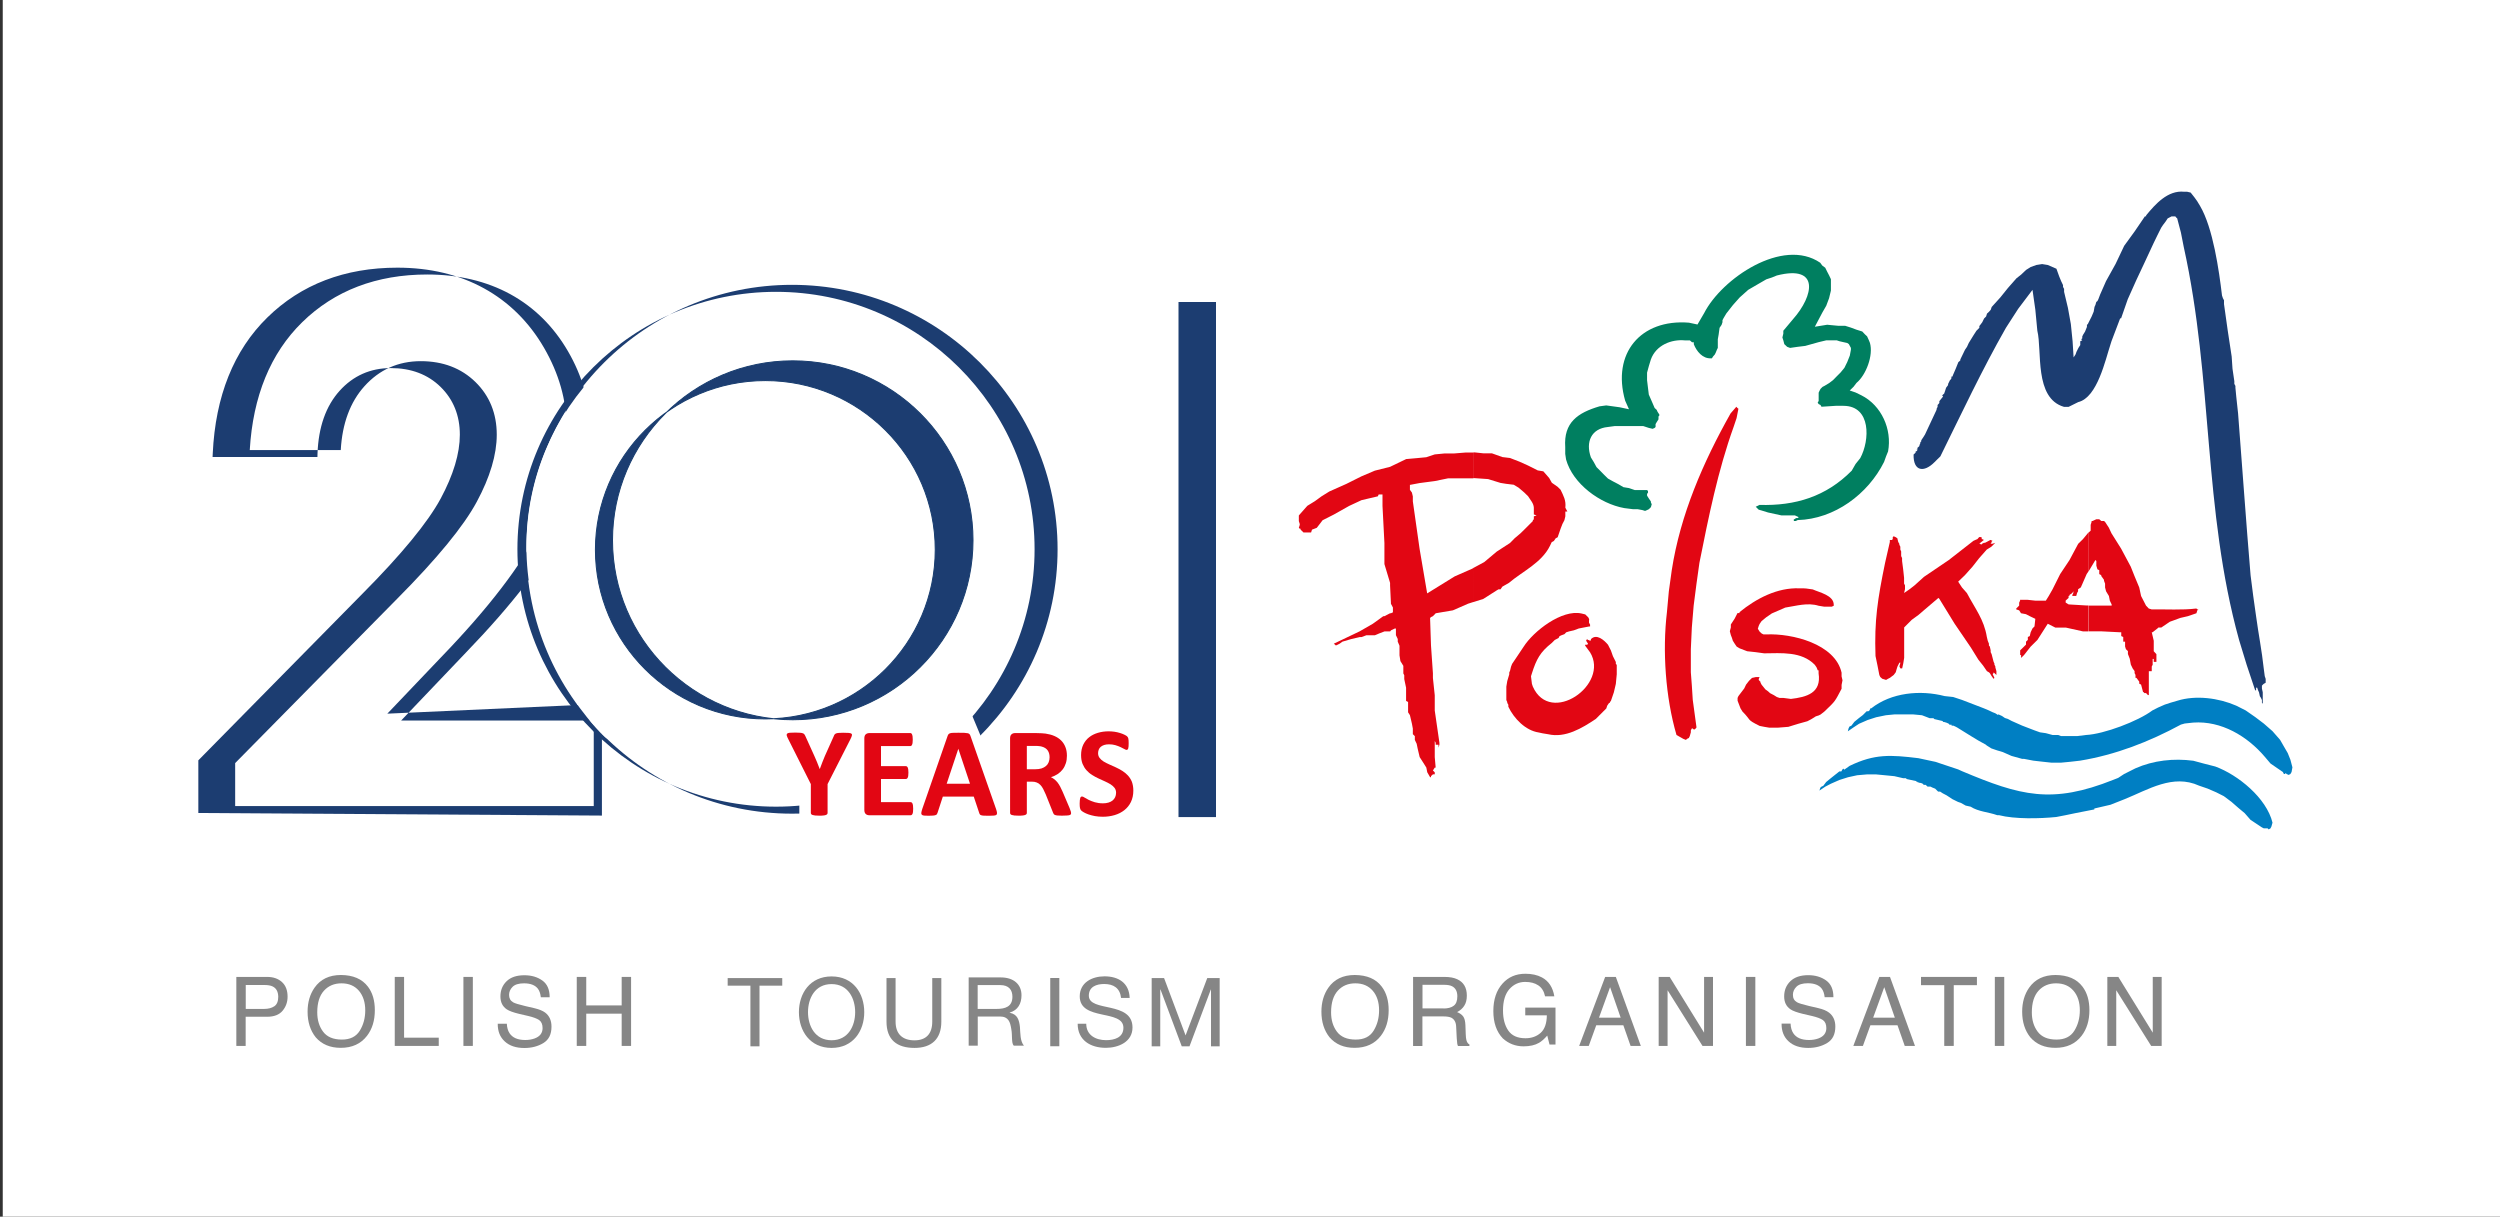 <?xml version="1.0" encoding="utf-8"?>
<!-- Generator: Adobe Illustrator 24.0.1, SVG Export Plug-In . SVG Version: 6.00 Build 0)  -->
<svg version="1.1" id="Warstwa_1" xmlns="http://www.w3.org/2000/svg" xmlns:xlink="http://www.w3.org/1999/xlink" x="0px" y="0px"
	 viewBox="0 0 300 146" style="enable-background:new 0 0 300 146;" xml:space="preserve">
<rect x="0" y="0" width="300" height="146" fill="#333333" stroke="none"/>
<style type="text/css">
	.st0{fill:#FFFFFF;}
	.st1{clip-path:url(#SVGID_2_);fill:#1C3D71;}
	.st2{clip-path:url(#SVGID_2_);fill:#007F60;}
	.st3{clip-path:url(#SVGID_2_);fill:#E20613;}
	.st4{clip-path:url(#SVGID_2_);fill:#007FC3;}
	.st5{fill:none;stroke:#1C3D71;stroke-width:4.5;}
	.st6{clip-path:url(#SVGID_4_);fill:#1C3D71;}
	.st7{clip-path:url(#SVGID_4_);fill:#FFFFFF;}
	.st8{clip-path:url(#SVGID_4_);fill:none;stroke:#183D6F;stroke-width:0.122;stroke-miterlimit:10;}
	.st9{fill:#E20613;}
	.st10{clip-path:url(#SVGID_6_);fill:#868686;}
	.st11{fill:#868686;}
	.st12{clip-path:url(#SVGID_8_);fill:#868686;}
	.st13{clip-path:url(#SVGID_10_);fill:#868686;}
	.st14{clip-path:url(#SVGID_12_);fill:#868686;}
	.st15{clip-path:url(#SVGID_14_);fill:#868686;}
	.st16{clip-path:url(#SVGID_16_);fill:#868686;}
	.st17{clip-path:url(#SVGID_18_);fill:#868686;}
</style>
<rect x="0.33" class="st0" width="300.07" height="146"/>
<g>
	<defs>
		<rect id="SVGID_1_" x="23.81" y="22.99" width="251.29" height="102.76"/>
	</defs>
	<clipPath id="SVGID_2_">
		<use xlink:href="#SVGID_1_"  style="overflow:visible;"/>
	</clipPath>
	<path class="st1" d="M262.88,23.11l0.45,0.57l0.33,0.46l0.35,0.58c1.55,2.63,2.27,7.72,2.63,10.74l0.11,0.33l0.13,0.24v0.46
		l0.45,3.2l0.47,3.09l0.1,1.47l0.22,1.5v0.32l0.13,0.24v0.22l0.1,1.05l0.11,1.02l0.11,1.02c0.51,6.48,0.95,12.94,1.5,19.42l0.32,2.5
		l0.34,2.41c0.29,2.15,0.69,4.13,0.92,6.28l0.12,0.91l0.11,0.33v0.46l-0.23,0.13l-0.12,0.11l-0.1,0.11v0.35l0.1,0.45v1.37l-0.1-0.11
		v-0.34l-0.11-0.24l-0.14-0.22l-0.1-0.46l-0.11-0.24l-0.11-0.32h-0.13v0.32h-0.11l-1.02-3.06l-0.91-2.98
		c-4.35-15.75-3.1-31.16-6.64-47.16l-0.34-1.73l-0.45-1.71l-0.12-0.1l-0.1-0.13h-0.46l-0.46,0.24l-0.23,0.35L259.56,27l-0.22,0.33
		l-0.46,0.92l-0.45,0.93l-1.06,2.28l-1.01,2.15l-1.03,2.3l-0.8,2.29h-0.11l-1.04,2.74l-0.11,0.35c-0.63,1.89-1.58,6.41-3.88,6.96
		l-1.15,0.57h-0.57c-3.59-1.05-2.6-6.73-3.19-9.13l-0.24-2.52l-0.34-2.39l-1.72,2.28l-1.47,2.28c-2.86,5.02-5.32,10.26-7.87,15.43
		l-0.34,0.33l-0.35,0.35c-1.28,1.3-2.57,1.12-2.52-0.91l0.24-0.22v-0.13l0.22-0.11l-0.11-0.11h0.11v-0.23l0.13-0.11l0.11-0.11v-0.1
		l0.11-0.24v-0.11l0.11-0.11v-0.13l0.23-0.34l0.22-0.35l1.39-2.97v-0.11l0.12-0.24V48.6l0.1-0.11l0.11-0.13v-0.22l0.45-0.56
		l-0.11-0.14l0.24-0.21l0.12-0.35l0.11-0.35l0.24-0.32v-0.13l0.11-0.22l0.11-0.23l0.11-0.11l0.12-0.22h-0.12l0.12-0.13h0.11v-0.1
		l0.35-0.81l0.32-0.8l0.13-0.11l0.11-0.11v-0.11l0.56-1.16l0.24-0.35l0.21-0.46l0.56-0.91l0.36-0.56l0.35-0.35v-0.22l0.11-0.13
		l0.24-0.32l0.22-0.45l0.24-0.24l0.11-0.35l0.24-0.22l0.21-0.24l0.11-0.33l1.04-1.15l0.91-1.13l1.02-1.16l0.57-0.45l0.59-0.56
		l0.56-0.35l0.67-0.24l0.69-0.11l0.68,0.11l1.04,0.45l0.33,0.92l0.24,0.58l0.22,0.46v0.22l0.13,0.24v0.35l0.46,1.93l0.35,1.94
		l0.21,2.07l0.12,1.93l0.23-0.35l0.12-0.33l0.23-0.46l0.22-0.34v-0.46l0.24-0.11l-0.13-0.13l0.13-0.11v-0.22l0.11-0.23l0.22-0.35
		l0.23-0.57v-0.24l0.11-0.11l0.46-0.91l0.24-0.57l0.1-0.57l0.11-0.24l0.1-0.35l0.14-0.11l0.11-0.22l0.22-0.58l0.7-1.59l1.15-2.07
		l1.03-2.17l1.25-1.72l1.24-1.82h0.14v-0.11c1.11-1.35,2.6-3.04,4.56-2.84h0.36"/>
	<path class="st2" d="M219.03,32.13l0.22,0.45l0.24,0.46l0.22,0.46v1.37l-0.22,0.91l-0.34,0.91l-0.46,0.8l-0.91,1.72l1.48-0.24
		l1.37,0.13h0.8l0.67,0.21l0.67,0.25l0.7,0.22l0.33,0.35l0.25,0.23l0.21,0.46l0.13,0.32c0.44,1.5-0.47,3.87-1.61,4.81l-0.35,0.46
		l-0.46,0.45l0.7,0.24l0.68,0.33c2.44,1.22,3.71,4.1,3.22,6.74l-0.24,0.59l-0.24,0.67c-1.92,3.86-5.95,6.86-10.37,6.98l-0.22,0.11
		h-0.24v-0.22h0.13l0.11-0.13h0.22l0.13-0.11l-0.24-0.11l-0.22-0.1h-1.61l-1.61-0.35l-0.78-0.24l-0.35-0.1l-0.35-0.35l0.23-0.11
		l0.22-0.11c4.3,0.13,8-1,11.07-4.11l0.46-0.8l0.56-0.7c1.17-2.16,1.31-6.27-2.01-6.28h-0.94l-1.7,0.11l-0.12-0.21l-0.22-0.11
		l-0.1-0.14v-0.1l0.1-0.11v-1.02l0.11-0.24l0.11-0.21l0.24-0.24l0.21-0.11l0.59-0.35l0.46-0.35l0.45-0.46l0.46-0.46l0.46-0.56
		l0.34-0.69l0.31-0.78l0.13-0.7v-0.22l-0.13-0.24l-0.11-0.21l-0.2-0.14l-0.45-0.1l-0.48-0.11l-0.33-0.11h-1.25l-0.92,0.22
		l-1.61,0.45l-0.91,0.11l-0.91,0.13l-0.35-0.13l-0.22-0.21l-0.12-0.11l-0.12-0.46l-0.11-0.34l0.11-0.46v-0.35l1.15-1.37
		c2.54-2.86,3.22-6.58-1.93-5.26l-0.59,0.24l-0.67,0.22l-1.02,0.59l-1.15,0.67l-1.02,0.91l-0.81,0.91l-0.8,1.02l-0.35,0.59
		l-0.11,0.22v0.24l-0.11,0.32l-0.24,0.35l-0.11,0.81l-0.1,0.56v1.04l-0.11,0.22l-0.14,0.35l-0.11,0.22l-0.21,0.24l-0.14,0.22h-0.1
		c-1.02,0.06-1.74-0.85-2.07-1.69v-0.24h-0.22l-0.12-0.11l-0.13-0.11h-0.57c-1.67-0.17-3.5,0.59-4.11,2.28l-0.24,0.78l-0.22,0.81
		v0.91l0.11,0.91l0.1,0.81l0.35,0.8l0.35,0.81l0.24,0.22l0.11,0.24l0.21,0.32v0.13l-0.1,0.11v0.34l-0.22,0.35l-0.13,0.22v0.35
		l-0.11,0.11l-0.24,0.11l-0.46-0.11l-0.67-0.22h-3.43l-0.81,0.11c-2,0.19-2.7,1.8-2.04,3.65l0.35,0.57l0.32,0.59l0.46,0.46
		l0.46,0.47l0.46,0.45l0.59,0.33l0.67,0.35l0.59,0.35l0.67,0.11l0.7,0.24h1.47l0.11,0.11v0.21l-0.11,0.13v0.22l0.22,0.35l0.24,0.35
		v0.11l0.1,0.22l-0.1,0.35l-0.24,0.24l-0.22,0.11l-0.24,0.1l-0.32-0.1l-0.59-0.11h-0.57l-1.02-0.13c-2.9-0.52-6.17-2.91-6.98-5.83
		l-0.1-0.67v-0.8c-0.21-2.98,1.51-4.14,4.11-4.91l0.81-0.11l0.8,0.11l0.8,0.11l1.13,0.24l-0.46-1.03c-1.62-5.67,1.85-9.82,7.65-9.36
		l1.03,0.22l0.8-1.37c2.11-4.14,9.43-9.12,13.93-6.04l0.24,0.33"/>
	<path class="st3" d="M208.61,49.05l-0.22,1.12l-0.35,1.04c-1.9,5.29-3.01,10.82-4.11,16.33l-0.35,2.5l-0.34,2.63l-0.22,2.63
		l-0.12,2.61v2.76l0.12,1.59l0.11,1.72l0.45,3.31l-0.1,0.13l-0.12,0.11h-0.12l-0.11-0.11h-0.11l-0.12,0.22v0.24l-0.13,0.46
		l-0.11,0.22l-0.21,0.1l-0.14,0.13l-0.32-0.13l-0.81-0.46c-1.32-4.51-1.7-10.1-1.15-14.72l0.23-2.52l0.35-2.53
		c1.03-6.68,3.77-12.97,7.06-18.82l0.58-0.67l0.11-0.13l0.11,0.13"/>
	<path class="st3" d="M227.68,64.59l0.11,0.45l0.13,0.22v0.11l0.12,0.23v0.35l0.1,0.22v0.56l0.11,0.24v0.35l0.13,1l0.11,1.02v0.69
		l0.11,0.21v0.46l-0.11,0.46l0.67-0.46l0.59-0.46l1.13-1.02l2.98-2.02l2.95-2.3l0.24-0.11l0.24-0.1l0.21-0.24h0.24l0.11,0.13
		l-0.11,0.11h0.11l0.22,0.1l-0.57,0.46h0.11l0.13,0.11l0.11-0.11l0.22-0.11h0.12l0.22-0.11l0.24-0.13l0.21-0.11l0.24,0.11
		l-0.13,0.13v0.11l-0.11,0.11h0.24l0.33-0.11l-0.46,0.46l-0.56,0.35l-0.91,1.03l-0.8,1.02l-0.91,1.02l-0.81,0.78l0.46,0.7l0.59,0.67
		c1,1.9,2.05,3.16,2.39,5.26l0.11,0.46l0.14,0.35v0.22l0.11,0.13l0.1,0.45v0.22l0.11,0.23l0.24,0.92l0.1,0.22v0.13l0.11,0.21v0.11
		l0.13,0.46v0.46l-0.34-0.32v0.1l-0.11,0.11l0.11,0.24l0.1,0.22l-0.1,0.11l-0.24-0.33l-0.21-0.35l-0.11-0.1l-0.24-0.14l-0.46-0.67
		l-0.56-0.7l-0.91-1.47l-1.95-2.86l-1.83-2.98l-0.11-0.11l-1.61,1.37l-0.78,0.67l-0.81,0.59l-0.91,0.91v3.65l-0.11,0.68l-0.13,0.59
		h-0.21l-0.12-0.24l0.12-0.45h-0.12l-0.23,0.45l-0.11,0.35l-0.1,0.35l-0.24,0.32l-0.46,0.35l-0.22,0.11l-0.24,0.14l-0.46-0.14
		l-0.24-0.21l-0.11-0.24l-0.22-1.13l-0.24-1.15c-0.15-4.29,0.26-6.84,1.15-11.18l0.57-2.5v-0.24h0.24l0.11-0.1v-0.24l0.11-0.11
		l0.24,0.11"/>
	<path class="st3" d="M216.74,70.62l0.79,0.11c0.82,0.37,2.51,0.71,2.52,1.83v0.13l-0.24,0.11h-0.91l-0.67-0.11
		c-1.33-0.41-2.68,0.02-4,0.22l-0.8,0.35l-0.81,0.35l-0.67,0.46l-0.56,0.46l-0.24,0.35l-0.1,0.22l-0.11,0.35l0.22,0.35l0.24,0.22
		l0.22,0.11h0.35c3.07-0.14,8.24,1.13,9.02,4.59v0.45l0.11,0.46l-0.11,0.56v0.46c-0.83,1.57-0.71,1.44-2.07,2.74l-0.45,0.35
		l-0.22,0.11l-0.35,0.11l-0.56,0.35l-0.46,0.24l-1.15,0.32l-1.13,0.35l-1.26,0.1h-1.03l-0.59-0.1l-0.56-0.11
		c-1.65-0.82-0.95-0.62-2.06-1.72L208.86,85l-0.35-0.91v-0.34l0.1-0.22l0.35-0.46l0.35-0.46l0.22-0.46l0.35-0.45l0.36-0.35l0.45-0.1
		h0.46l-0.1,0.22v0.13l0.1,0.11l0.11,0.11v0.1l0.13,0.24l0.46,0.57l0.32,0.23l0.24,0.22l0.46,0.24l0.35,0.22l0.32,0.11h0.46
		l0.91,0.12c1.86-0.22,3.69-0.69,3.32-3.08v-0.35h-0.1l-0.14-0.35l-0.22-0.32c-1.59-1.62-3.99-1.39-6.07-1.37l-1.02-0.14l-1.02-0.11
		l-0.91-0.35l-0.35-0.21l-0.24-0.35l-0.22-0.35l-0.11-0.35l-0.13-0.33l-0.12-0.46l0.12-0.46v-0.35l0.45-0.69l0.35-0.68h0.24v-0.11
		c2-1.63,4.53-2.97,7.2-2.86h0.46"/>
	<path class="st3" d="M190.68,74.5v0.22l0.13,0.24v0.22h-0.13l-0.67,0.13l-0.56,0.11l-0.59,0.22l-0.57,0.13l-0.35,0.11l-0.1,0.11
		l-0.11,0.11l-0.35,0.13l-0.24,0.11l-0.11,0.22l-0.46,0.24l-0.35,0.35c-1.41,1.11-1.85,1.96-2.39,3.65l-0.11,0.35l0.11,0.91
		l0.11,0.33c2.11,4.75,9.24-0.24,6.87-4.11l-0.59-0.8v-0.11h0.24l0.11-0.11l-0.22-0.35v-0.1l0.11-0.11l0.11,0.11h0.11l0.13,0.1
		l0.1-0.1v-0.11c0.68-0.7,1.59,0.12,2.05,0.67l0.35,0.69l0.24,0.68l0.35,0.7v0.22l0.11,0.13v1.13l-0.11,1.15l-0.24,1.02l-0.35,1.02
		l-0.11,0.13v0.1h-0.1l-0.24,0.35l-0.1,0.32l-1.27,1.27c-1.65,1.1-3.64,2.31-5.71,1.83l-0.67-0.11l-0.46-0.1
		c-1.6-0.24-2.97-1.67-3.65-3.09v-0.24l-0.13-0.22v-0.1l-0.11-0.24v-1.61l0.11-0.67l0.24-0.81v-0.21l0.1-0.24l0.11-0.46l0.13-0.34
		l0.46-0.68l0.91-1.36c1.2-1.9,4.61-4.53,6.96-4.01l0.45,0.11l0.36,0.35l0.11,0.22"/>
	<path class="st4" d="M235.44,83.99l2.63,1.01l0.59,0.25l0.21,0.1l0.23,0.11l0.33,0.13l0.35,0.22v-0.1l0.46,0.21l0.35,0.24
		l0.35,0.11l0.45,0.24l1.26,0.56l1.48,0.57l0.67,0.24l0.7,0.1l0.81,0.22h0.67l0.35,0.13h1.93l1.05-0.13
		c2.15-0.1,6.27-1.66,7.98-2.95l0.69-0.35l0.8-0.35l0.67-0.22l0.82-0.24c2.23-0.7,4.98-0.33,7.08,0.59l1.13,0.57l1.15,0.8l1.03,0.78
		l1.04,0.91l0.91,1.04l0.46,0.8l0.46,0.79l0.32,0.8l0.24,0.91l-0.1,0.56l-0.14,0.24l-0.21,0.11l-0.25-0.11l-0.1-0.11l-0.11,0.11
		h-0.11l-0.13-0.24l-1.48-1.02l-0.68-0.8c-2.11-2.49-5.24-4.35-8.59-4.11l-1.02,0.11l-0.46,0.13c-3.8,2.06-7.84,3.63-12.11,4.33
		l-1.13,0.13l-1.15,0.11h-1.15l-1.02-0.11l-1.14-0.13l-1.15-0.22h-0.22l-1.26-0.35l-1.04-0.46l-0.32-0.1l-0.35-0.1l-0.7-0.24
		l-0.56-0.35l-0.11-0.1c-1.2-0.62-2.3-1.38-3.44-2.06l-0.21-0.11l-0.24-0.11h-0.22v-0.11h-0.24l-0.11-0.13l-0.24-0.11l-0.33-0.1
		h-0.13v-0.1l-1.02-0.24l-0.11-0.11h-0.46l-0.91-0.35l-1.04-0.1h-2.28l-1.02,0.1l-1.16,0.24l-1.02,0.33l-1.03,0.45l-0.7,0.46
		l-0.65,0.45l0.08-0.33l0.11-0.24l0.24-0.11l0.35-0.46l0.56-0.46l0.46-0.35l0.46-0.46h0.21l0.13-0.1l0.11-0.25h0.1
		c2.41-1.9,5.88-2.23,8.81-1.47l1.02,0.11"/>
	<path class="st4" d="M232.25,91.42l2.73,0.91l0.46,0.21c7.01,2.95,10.78,3.99,18.18,1.03l0.56-0.22l0.7-0.46l1.37-0.69
		c2.17-0.96,4.6-1.22,6.95-0.91l1.26,0.34l1.37,0.35c2.73,1,6.15,3.78,6.87,6.74l-0.13,0.46l-0.11,0.22l-0.22,0.13l-0.13-0.13h-0.46
		l-0.22-0.11l-1.37-0.91l-0.7-0.8l-0.8-0.67l-0.79-0.69l-0.91-0.68l-0.91-0.46l-1.04-0.45l-1.02-0.35
		c-3.14-1.43-6.09,0.47-8.91,1.61l-1.72,0.68l-1.94,0.45v0.11l-2.29,0.45l-1.15,0.24l-1.13,0.22c-1.98,0.2-4.99,0.27-6.88-0.22
		h-0.21c-1.06-0.38-2.24-0.41-3.19-1.02l-0.59-0.13l-0.57-0.32l-0.35-0.12l-0.67-0.33l-0.7-0.46l-0.46-0.24l-0.32-0.21h-0.24
		l-0.35-0.35l-0.33-0.13l-0.24-0.12h-0.35l-0.22-0.21h-0.24l-0.11-0.13l-0.23-0.1h-0.11l-0.34-0.11v-0.11l-0.11,0.11v-0.11
		l-1.12-0.24l-0.13-0.11h-0.33l-1.04-0.24l-1.13-0.11l-1.05-0.1h-1.12l-1.16,0.1l-1.1,0.24l-1.04,0.33l-1.02,0.45l-0.67,0.35
		l-0.7,0.47l0.11-0.35l0.13-0.12l0.22-0.1l0.35-0.46l0.56-0.46l1.02-0.81h0.24l0.11-0.21l0.13-0.13l0.11,0.13l0.65-0.46
		c3.01-1.46,4.93-1.32,8.24-0.92l1.02,0.22"/>
	<path class="st3" d="M186.92,58.42l0.35,0.35c0.35,0.73,0.67,1.28,0.57,2.15l0.24,0.46h-0.24v0.58l-0.11,0.46l-0.24,0.46
		l-0.22,0.57l-0.35,1.02l-0.24,0.13l-0.22,0.32l-0.25,0.13l-0.22,0.46c-1,2.03-3.27,3.04-4.91,4.43l-0.8,0.46l-0.22,0.32h-0.24
		l-0.22,0.13l-1.6,1.02l-1.13,0.36l-0.07,0.02v-4.1l0.07-0.03l1.24-0.67l1.5-1.26l1.59-1.03l0.56-0.57l0.7-0.59l0.57-0.56l0.91-0.91
		v-0.11l0.12-0.1v-0.36l0.33-0.1l-0.33-0.13v-0.81c-0.03-0.54-0.41-0.91-0.69-1.37l-0.47-0.46l-0.67-0.57l-0.58-0.35l-0.91-0.11
		l-0.68-0.11l-1.49-0.46l-1.59-0.11h-0.17v-3.09h0.17l1.03,0.11h1.02l1.26,0.45l0.91,0.11l1.16,0.45l1.02,0.46l1.15,0.58l0.67,0.11
		l0.7,0.8l0.32,0.57 M176.81,72.24l-0.63,0.2l-1.83,0.8l-2.06,0.35l-0.34,0.35l-0.23,0.11l-0.11,0.11l0.11,3.31l0.23,3.32v0.57
		l0.22,2.07v1.83l0.56,3.87v0.24l-0.11,0.35v-0.35h-0.34v-0.24l-0.11-0.21v-0.12v2.05l0.11,1.26h-0.11l-0.22,0.35l0.22,0.22v0.24
		h-0.22l-0.23,0.21v0.13h-0.11l-0.34-0.59l-0.11-0.56l-0.35-0.56l-0.45-0.7l-0.24-1.02L170,89.25l-0.22-0.46v-0.45l-0.24-0.24v-0.67
		l-0.11-0.59l-0.24-1.02l-0.22-0.34v-1.24l-0.24-0.13v-1.58l-0.22-1.04v-0.46l-0.11-0.22v-0.91l-0.35-0.57l-0.11-0.69v-1.15
		L167.73,77v-0.32l-0.22-0.46v-0.8h-0.13l-0.46,0.22l-0.1,0.13h-0.68l-0.58,0.22l-0.57,0.24h-1.02l-0.59,0.22h-0.21l-1.03,0.24
		L161.09,77l-0.33,0.24l-0.45,0.22l-0.25-0.22l3.1-1.48l1.58-0.91l1.26-0.91h0.13l0.68-0.35h0.1l0.24-0.11V72.9l-0.24-0.45v-0.11
		l-0.1-2.07v-0.32l-0.68-2.26v-2.52l-0.23-4.46v-1.37h-0.46l-0.1,0.22l-1.96,0.46l-1.48,0.69l-1.83,1.03l-1.36,0.69l-0.35,0.46
		l-0.35,0.45l-0.57,0.22l-0.11,0.34h-0.91l-0.35-0.34v-0.11h-0.1l-0.11-0.11l0.11-0.35v-0.11l-0.11-0.35v-0.67l0.11-0.13l0.91-1.03
		l0.91-0.56l0.81-0.59l0.92-0.57l2.04-0.91l1.82-0.91l1.6-0.68l1.83-0.46l1.93-0.93l1.25-0.11l1.16-0.11l1.02-0.34l1.15-0.11h1.13
		l1.37-0.11h0.98v3.09h-3.02l-1.61,0.33l-1.82,0.24l-1.16,0.22v0.59l0.24,0.33l0.11,0.46v0.59l0.81,5.7l0.91,5.35l3.3-2.04
		l2.07-0.91l0.17-0.09V72.24z"/>
	<path class="st3" d="M253.38,64l1.15,1.83l1.16,2.17l0.45,1.13l0.57,1.37l0.22,1.02l0.59,1.15l0.33,0.35l0.35,0.11
		c1.73-0.03,3.68,0.1,5.37-0.11l0.11,0.11h0.13l-0.13,0.11l-0.11,0.35l-1.02,0.35l-0.91,0.21l-1.26,0.46l-1.02,0.69h-0.35
		l-0.11,0.11l-0.45,0.35l-0.13,0.11h-0.11l0.24,1.02v1.26l0.32,0.35v1.14v-0.22h-0.32v-0.35h-0.13v0.7l-0.11,0.21v0.56h-0.35v0.59
		v1.93v0.35h-0.11l-0.22-0.24h-0.24v-0.11h-0.12l-0.24-0.91l-0.22-0.11v-0.24l-0.34-0.46h-0.11v-0.35l-0.11-0.22v-0.24l-0.23-0.32
		l-0.22-0.46l-0.13-0.7l-0.22-0.57v-0.35l-0.24-0.23l-0.1-0.32V77h-0.22v-0.56l-0.24-0.11v-0.46h-0.21l-2.18-0.11h-1.5v-3.09h2.74
		v-0.13l-0.22-0.46l-0.11-0.56l-0.34-0.56l-0.12-0.46v-0.46l-0.13-0.35v-0.11l-0.33-0.46v-0.1l-0.24-0.13v-0.47l-0.22-0.1
		l-0.13-0.44v-0.56l-0.11-0.12l-0.81,1.35V63.9l0.24-0.22v-0.7l0.11-0.35v-0.11h0.11l0.46-0.21h0.35l0.24,0.21h0.33l0.13,0.11
		l0.45,0.69 M250.64,75.77h-0.67l-2.07-0.46h-1.26l-0.91-0.46l-1.24,1.94l-0.81,0.8l-0.8,1.02l-0.35,0.34v-0.34h-0.11v-0.57
		l0.46-0.45l0.24-0.24V77l0.22-0.21v-0.35l0.23-0.11l0.11-0.46l0.22-0.46l0.24-0.24l0.1-0.91l-0.67-0.32l-0.46-0.24l-0.59-0.11
		l-0.22-0.35l-0.35-0.11v-0.11l0.35-0.35v-0.35l0.11-0.24v-0.1h0.92l0.91,0.1h1.26l0.35-0.56l0.46-0.81l0.91-1.82l1.12-1.68
		l1.04-1.95l0.57-0.56l0.67-0.81v4.67l-0.22,0.33l-0.7,1.6l-0.33,0.22v0.24l-0.12,0.21l-0.1,0.35h-0.47v-0.11l0.12-0.24v-0.21
		l-0.12,0.21l-0.35,0.24v0.11h-0.1v0.24l-0.35,0.32v0.24l0.35,0.22l2.17,0.13h0.22V75.77z"/>
</g>
<line class="st5" x1="143.67" y1="36.24" x2="143.67" y2="98.05"/>
<g>
	<defs>
		<rect id="SVGID_3_" x="23.81" y="22.99" width="251.29" height="102.76"/>
	</defs>
	<clipPath id="SVGID_4_">
		<use xlink:href="#SVGID_3_"  style="overflow:visible;"/>
	</clipPath>
	<path class="st6" d="M28.22,96.73h43.03V86.46H48.14l7.77-8.15c5.63-5.83,9.55-10.94,11.66-15.2c2.1-4.24,3.17-8.24,3.17-11.9
		c0-3.05-0.87-6.11-2.59-9.07c-1.72-2.96-4.04-5.26-6.9-6.83c-2.87-1.57-6.23-2.37-9.98-2.37c-6.08,0-11.13,1.93-15.01,5.73
		c-3.8,3.72-5.91,8.88-6.29,15.34h10.92c0.18-3.19,1.13-5.76,2.84-7.66c1.8-2,4.07-3.01,6.76-3.01c2.66,0,4.86,0.84,6.56,2.5
		c1.7,1.66,2.56,3.79,2.56,6.32c0,2.4-0.81,5.11-2.4,8.06c-1.57,2.92-4.78,6.83-9.52,11.6L28.22,91.57V96.73z M72.23,97.87
		l-48.43-0.31v-6.32l19.7-20c4.69-4.72,7.84-8.56,9.38-11.41c1.52-2.83,2.3-5.4,2.3-7.67c0-2.3-0.78-4.23-2.31-5.73
		c-1.53-1.5-3.54-2.26-5.97-2.26c-2.45,0-4.52,0.92-6.15,2.73c-1.65,1.83-2.54,4.37-2.65,7.54l-0.01,0.4H25.51l0.02-0.43
		c0.32-6.87,2.52-12.37,6.56-16.32c4.04-3.96,9.28-5.97,15.59-5.97c3.9,0,7.39,0.83,10.38,2.47c2.99,1.64,5.42,4.04,7.22,7.14
		c1.79,3.09,2.7,6.28,2.7,9.48c0,3.79-1.09,7.92-3.25,12.27c-2.15,4.33-6.12,9.51-11.81,15.4l-6.44,6.76l25.75-1.17V97.87z"/>
	<path class="st6" d="M93.12,35.02c-17.11,0-31.03,13.86-31.03,30.89c0,17.03,13.92,30.89,31.03,30.89
		c17.11,0,31.03-13.86,31.03-30.89C124.16,48.88,110.24,35.02,93.12,35.02 M95.04,97.64c-17.57,0-31.87-14.23-31.87-31.73
		c0-17.49,14.3-31.73,31.87-31.73s31.87,14.23,31.87,31.73C126.91,83.41,112.61,97.64,95.04,97.64"/>
	<path class="st7" d="M123.06,65.57c0,16.55-13.41,29.96-29.94,29.96c-16.54,0-29.95-13.41-29.95-29.96s13.41-29.96,29.95-29.96
		C109.66,35.61,123.06,49.02,123.06,65.57"/>
	<path class="st6" d="M95.13,43.3c-11.93,0-21.63,9.66-21.63,21.53s9.7,21.54,21.63,21.54s21.63-9.66,21.63-21.54
		S107.06,43.3,95.13,43.3 M91.84,86.27c-11.24,0-20.39-9.11-20.39-20.3s9.15-20.3,20.39-20.3s20.39,9.1,20.39,20.3
		S103.08,86.27,91.84,86.27"/>
	<path class="st8" d="M95.13,43.3c-11.93,0-21.63,9.66-21.63,21.53s9.7,21.54,21.63,21.54s21.63-9.66,21.63-21.54
		S107.06,43.3,95.13,43.3 M91.84,86.27c-11.24,0-20.39-9.11-20.39-20.3s9.15-20.3,20.39-20.3s20.39,9.1,20.39,20.3
		S103.08,86.27,91.84,86.27"/>
	<path class="st7" d="M68.28,78.92l1.02,5.66c0,0,1.91,2.65,3.3,3.87c1.38,1.22,2.81-1.79,2.81-1.79l-3.5-4.6L68.28,78.92z"/>
</g>
<polygon class="st0" points="122.29,99.37 95.92,99.47 95.92,88.2 116.34,85.1 "/>
<g>
	<path class="st9" d="M99.31,94.09v3.47c0,0.05-0.02,0.1-0.05,0.14c-0.03,0.04-0.09,0.07-0.16,0.1c-0.08,0.03-0.18,0.05-0.31,0.06
		c-0.13,0.02-0.29,0.02-0.48,0.02c-0.2,0-0.36-0.01-0.49-0.02c-0.13-0.02-0.23-0.04-0.31-0.06c-0.08-0.03-0.13-0.06-0.16-0.1
		s-0.05-0.09-0.05-0.14v-3.47l-2.7-5.38c-0.1-0.19-0.16-0.33-0.19-0.44c-0.03-0.1-0.01-0.18,0.05-0.24c0.06-0.05,0.17-0.09,0.32-0.1
		c0.16-0.01,0.38-0.02,0.66-0.02c0.23,0,0.42,0.01,0.56,0.02c0.14,0.01,0.25,0.03,0.33,0.06c0.08,0.03,0.14,0.06,0.18,0.11
		c0.04,0.05,0.07,0.1,0.11,0.18l1.1,2.43c0.11,0.23,0.21,0.48,0.32,0.74s0.21,0.53,0.32,0.82h0.02c0.1-0.27,0.2-0.54,0.3-0.8
		c0.1-0.26,0.2-0.51,0.3-0.74l1.08-2.41c0.03-0.08,0.06-0.15,0.1-0.19c0.04-0.05,0.1-0.09,0.17-0.12c0.08-0.03,0.18-0.05,0.31-0.06
		c0.13-0.01,0.31-0.02,0.53-0.02c0.29,0,0.51,0.01,0.68,0.02c0.16,0.01,0.27,0.05,0.33,0.1c0.06,0.05,0.07,0.13,0.04,0.24
		c-0.03,0.11-0.09,0.25-0.18,0.43L99.31,94.09z"/>
	<path class="st9" d="M109.58,97.05c0,0.15-0.01,0.27-0.02,0.37c-0.01,0.1-0.03,0.18-0.06,0.24c-0.03,0.06-0.06,0.11-0.1,0.13
		c-0.04,0.03-0.08,0.04-0.13,0.04h-4.96c-0.17,0-0.31-0.05-0.42-0.15c-0.11-0.1-0.17-0.26-0.17-0.48V88.6
		c0-0.22,0.06-0.39,0.17-0.48c0.11-0.1,0.26-0.15,0.42-0.15h4.93c0.05,0,0.09,0.01,0.12,0.04c0.04,0.03,0.07,0.07,0.09,0.13
		c0.03,0.06,0.04,0.15,0.06,0.24c0.01,0.1,0.02,0.23,0.02,0.38c0,0.14-0.01,0.26-0.02,0.36c-0.01,0.1-0.03,0.18-0.06,0.24
		c-0.03,0.06-0.06,0.11-0.09,0.13c-0.04,0.03-0.08,0.04-0.12,0.04h-3.52v2.41h2.98c0.05,0,0.09,0.01,0.13,0.04
		c0.04,0.03,0.07,0.07,0.1,0.13c0.03,0.06,0.04,0.14,0.06,0.24c0.01,0.1,0.02,0.22,0.02,0.36c0,0.15-0.01,0.27-0.02,0.37
		c-0.01,0.1-0.03,0.17-0.06,0.23c-0.03,0.06-0.06,0.1-0.1,0.13c-0.04,0.03-0.08,0.04-0.13,0.04h-2.98v2.78h3.55
		c0.05,0,0.09,0.01,0.13,0.04c0.04,0.03,0.07,0.07,0.1,0.13c0.03,0.06,0.04,0.14,0.06,0.24C109.57,96.78,109.58,96.9,109.58,97.05z"
		/>
	<path class="st9" d="M119.53,97.09c0.06,0.18,0.1,0.33,0.11,0.44s-0.01,0.19-0.06,0.24c-0.06,0.05-0.16,0.09-0.3,0.1
		c-0.14,0.01-0.34,0.02-0.59,0.02c-0.26,0-0.46,0-0.61-0.01c-0.14-0.01-0.26-0.02-0.33-0.05c-0.08-0.02-0.13-0.05-0.16-0.1
		c-0.03-0.04-0.06-0.09-0.08-0.16l-0.66-1.98h-3.71l-0.63,1.93c-0.02,0.07-0.05,0.13-0.08,0.18c-0.03,0.05-0.09,0.09-0.16,0.11
		c-0.07,0.03-0.18,0.05-0.31,0.06c-0.13,0.01-0.31,0.02-0.53,0.02c-0.23,0-0.42-0.01-0.55-0.02c-0.13-0.02-0.22-0.05-0.27-0.11
		c-0.05-0.06-0.07-0.14-0.05-0.25c0.02-0.11,0.05-0.25,0.11-0.43l3.04-8.76c0.03-0.09,0.07-0.16,0.11-0.21
		c0.04-0.05,0.11-0.09,0.19-0.12c0.09-0.03,0.21-0.05,0.37-0.05c0.16-0.01,0.37-0.01,0.63-0.01c0.3,0,0.54,0,0.72,0.01
		c0.18,0.01,0.32,0.03,0.42,0.05c0.1,0.03,0.17,0.07,0.21,0.13c0.04,0.06,0.08,0.13,0.11,0.23L119.53,97.09z M115,89.85L115,89.85
		l-1.4,4.2h2.8L115,89.85z"/>
	<path class="st9" d="M128.53,97.57c0,0.06-0.01,0.1-0.03,0.14c-0.02,0.04-0.07,0.07-0.14,0.1c-0.08,0.03-0.19,0.04-0.34,0.05
		c-0.15,0.01-0.35,0.02-0.6,0.02c-0.21,0-0.38-0.01-0.51-0.02c-0.13-0.01-0.23-0.03-0.3-0.06c-0.07-0.03-0.13-0.06-0.16-0.11
		c-0.03-0.04-0.06-0.1-0.08-0.16l-0.88-2.2c-0.11-0.25-0.21-0.47-0.31-0.66c-0.1-0.19-0.21-0.35-0.34-0.48
		c-0.12-0.13-0.27-0.23-0.43-0.29c-0.16-0.07-0.35-0.1-0.56-0.1h-0.63v3.76c0,0.05-0.02,0.1-0.05,0.14
		c-0.03,0.04-0.09,0.07-0.16,0.1c-0.08,0.03-0.18,0.05-0.31,0.06c-0.13,0.02-0.29,0.02-0.49,0.02c-0.19,0-0.35-0.01-0.48-0.02
		c-0.13-0.02-0.23-0.04-0.31-0.06c-0.08-0.03-0.13-0.06-0.16-0.1s-0.05-0.09-0.05-0.14V88.6c0-0.22,0.06-0.39,0.17-0.48
		c0.11-0.1,0.26-0.15,0.42-0.15h2.56c0.26,0,0.47,0.01,0.64,0.02c0.17,0.01,0.32,0.02,0.46,0.04c0.4,0.06,0.75,0.15,1.07,0.29
		c0.32,0.14,0.59,0.32,0.81,0.54c0.22,0.22,0.39,0.48,0.51,0.79c0.12,0.3,0.18,0.65,0.18,1.04c0,0.33-0.04,0.63-0.13,0.9
		s-0.21,0.52-0.37,0.73c-0.16,0.21-0.36,0.4-0.6,0.56c-0.24,0.16-0.51,0.29-0.82,0.38c0.15,0.07,0.29,0.16,0.42,0.26
		c0.13,0.1,0.25,0.23,0.37,0.37c0.11,0.15,0.22,0.31,0.32,0.5c0.1,0.19,0.2,0.4,0.3,0.63l0.83,1.95c0.08,0.19,0.13,0.33,0.15,0.42
		C128.52,97.45,128.53,97.52,128.53,97.57z M125.95,90.88c0-0.33-0.07-0.6-0.22-0.82c-0.15-0.22-0.39-0.38-0.72-0.47
		c-0.1-0.03-0.22-0.05-0.35-0.06c-0.13-0.02-0.31-0.02-0.54-0.02h-0.9v2.8h1.02c0.28,0,0.53-0.03,0.75-0.1
		c0.21-0.07,0.39-0.17,0.53-0.29c0.14-0.12,0.25-0.27,0.32-0.45C125.91,91.28,125.95,91.09,125.95,90.88z"/>
	<path class="st9" d="M136,94.87c0,0.52-0.1,0.97-0.29,1.37c-0.19,0.39-0.46,0.72-0.79,0.98c-0.33,0.26-0.72,0.46-1.16,0.59
		c-0.44,0.13-0.92,0.2-1.42,0.2c-0.34,0-0.66-0.03-0.95-0.08c-0.29-0.06-0.55-0.12-0.77-0.2c-0.22-0.08-0.41-0.16-0.56-0.25
		c-0.15-0.09-0.26-0.16-0.32-0.23c-0.07-0.07-0.11-0.16-0.14-0.29c-0.03-0.12-0.04-0.3-0.04-0.54c0-0.16,0.01-0.29,0.02-0.4
		c0.01-0.11,0.03-0.19,0.05-0.26c0.02-0.07,0.05-0.11,0.09-0.14c0.04-0.03,0.08-0.04,0.13-0.04c0.07,0,0.17,0.04,0.3,0.13
		c0.13,0.08,0.3,0.18,0.5,0.28c0.2,0.1,0.45,0.19,0.73,0.28c0.28,0.08,0.61,0.13,0.98,0.13c0.24,0,0.46-0.03,0.66-0.09
		c0.19-0.06,0.36-0.14,0.49-0.25c0.13-0.11,0.24-0.24,0.31-0.4c0.07-0.16,0.11-0.33,0.11-0.53c0-0.22-0.06-0.42-0.18-0.58
		c-0.12-0.16-0.28-0.3-0.48-0.43c-0.2-0.12-0.42-0.24-0.67-0.35c-0.25-0.11-0.51-0.22-0.77-0.35c-0.26-0.12-0.52-0.26-0.77-0.42
		c-0.25-0.15-0.47-0.34-0.67-0.56c-0.2-0.22-0.35-0.47-0.48-0.77c-0.12-0.3-0.18-0.65-0.18-1.06c0-0.47,0.09-0.89,0.26-1.25
		c0.18-0.36,0.41-0.66,0.71-0.89c0.3-0.24,0.65-0.41,1.05-0.53c0.4-0.12,0.83-0.18,1.29-0.18c0.23,0,0.47,0.02,0.7,0.05
		c0.23,0.04,0.45,0.08,0.66,0.15c0.2,0.06,0.38,0.13,0.54,0.21c0.16,0.08,0.26,0.14,0.31,0.19c0.05,0.05,0.08,0.09,0.1,0.13
		c0.02,0.04,0.03,0.08,0.05,0.14c0.01,0.06,0.02,0.13,0.03,0.22c0,0.09,0.01,0.2,0.01,0.33c0,0.15,0,0.27-0.01,0.37
		c-0.01,0.1-0.02,0.19-0.04,0.25c-0.02,0.07-0.04,0.11-0.08,0.14c-0.03,0.03-0.08,0.05-0.13,0.05c-0.06,0-0.14-0.04-0.27-0.11
		c-0.12-0.07-0.27-0.15-0.45-0.23c-0.18-0.08-0.38-0.16-0.62-0.23c-0.23-0.07-0.49-0.1-0.77-0.1c-0.22,0-0.41,0.03-0.57,0.08
		c-0.16,0.05-0.3,0.13-0.41,0.22c-0.11,0.09-0.19,0.21-0.24,0.34c-0.05,0.13-0.08,0.27-0.08,0.42c0,0.22,0.06,0.41,0.18,0.57
		c0.12,0.16,0.28,0.3,0.48,0.43c0.2,0.12,0.43,0.24,0.68,0.35c0.25,0.11,0.51,0.23,0.78,0.35c0.26,0.12,0.52,0.26,0.78,0.42
		c0.25,0.16,0.48,0.34,0.68,0.56c0.2,0.22,0.36,0.47,0.48,0.76C135.94,94.13,136,94.48,136,94.87z"/>
</g>
<g>
	<defs>
		<rect id="SVGID_5_" x="23.81" y="22.99" width="251.29" height="102.76"/>
	</defs>
	<clipPath id="SVGID_6_">
		<use xlink:href="#SVGID_5_"  style="overflow:visible;"/>
	</clipPath>
	<path class="st10" d="M32.71,118.37c-0.25-0.12-0.58-0.17-1.01-0.17h-2.21v2.87h2.21c0.5,0,0.91-0.11,1.22-0.32
		s0.47-0.59,0.47-1.13C33.38,119,33.16,118.59,32.71,118.37 M28.36,117.23h3.71c0.73,0,1.32,0.21,1.77,0.62s0.67,1,0.67,1.75
		c0,0.65-0.2,1.21-0.6,1.69c-0.4,0.48-1.02,0.72-1.85,0.72h-2.58v3.5h-1.12V117.23z"/>
	<path class="st10" d="M43.17,123.69c0.44-0.71,0.66-1.52,0.66-2.45c0-0.97-0.26-1.76-0.76-2.35c-0.51-0.59-1.2-0.89-2.09-0.89
		c-0.86,0-1.56,0.29-2.1,0.88c-0.54,0.59-0.81,1.46-0.81,2.6c0,0.92,0.23,1.69,0.7,2.32c0.47,0.63,1.22,0.95,2.26,0.95
		C42.01,124.75,42.73,124.4,43.17,123.69 M44.16,118.41c0.55,0.73,0.82,1.67,0.82,2.81c0,1.24-0.31,2.26-0.94,3.08
		c-0.74,0.96-1.79,1.44-3.15,1.44c-1.27,0-2.27-0.42-3-1.26c-0.65-0.81-0.98-1.84-0.98-3.08c0-1.12,0.28-2.08,0.83-2.87
		c0.71-1.02,1.77-1.53,3.17-1.53C42.37,117.01,43.45,117.47,44.16,118.41"/>
</g>
<polygon class="st11" points="47.37,117.23 47.37,125.51 52.65,125.51 52.65,124.52 48.49,124.52 48.49,117.23 "/>
<rect x="55.61" y="117.23" class="st11" width="1.13" height="8.28"/>
<g>
	<defs>
		<rect id="SVGID_7_" x="23.81" y="22.99" width="251.29" height="102.76"/>
	</defs>
	<clipPath id="SVGID_8_">
		<use xlink:href="#SVGID_7_"  style="overflow:visible;"/>
	</clipPath>
	<path class="st12" d="M60.82,122.84c0.02,0.47,0.13,0.85,0.32,1.14c0.36,0.55,0.99,0.82,1.89,0.82c0.4,0,0.77-0.06,1.11-0.18
		c0.64-0.23,0.97-0.65,0.97-1.25c0-0.45-0.14-0.77-0.41-0.96c-0.28-0.19-0.71-0.35-1.3-0.49l-1.08-0.25
		c-0.71-0.17-1.21-0.35-1.51-0.55c-0.51-0.35-0.76-0.86-0.76-1.55c0-0.74,0.25-1.35,0.75-1.83c0.5-0.48,1.21-0.71,2.13-0.71
		c0.85,0,1.56,0.21,2.15,0.63c0.59,0.42,0.88,1.09,0.88,2.01H64.9c-0.05-0.44-0.17-0.78-0.35-1.02c-0.33-0.43-0.88-0.65-1.67-0.65
		c-0.63,0-1.09,0.14-1.37,0.42c-0.28,0.28-0.42,0.6-0.42,0.97c0,0.4,0.16,0.7,0.49,0.89c0.21,0.12,0.7,0.27,1.46,0.45l1.12,0.26
		c0.54,0.13,0.96,0.3,1.26,0.52c0.51,0.39,0.76,0.95,0.76,1.69c0,0.92-0.32,1.57-0.98,1.97c-0.65,0.39-1.4,0.59-2.27,0.59
		c-1,0-1.79-0.26-2.36-0.79c-0.57-0.52-0.85-1.23-0.84-2.12H60.82z"/>
</g>
<polygon class="st11" points="74.6,117.23 74.6,120.65 70.35,120.65 70.35,117.23 69.21,117.23 69.21,125.51 70.35,125.51 
	70.35,121.64 74.6,121.64 74.6,125.51 75.73,125.51 75.73,117.23 "/>
<g>
	<defs>
		<rect id="SVGID_9_" x="23.81" y="22.99" width="251.29" height="102.76"/>
	</defs>
	<clipPath id="SVGID_10_">
		<use xlink:href="#SVGID_9_"  style="overflow:visible;"/>
	</clipPath>
	<path class="st13" d="M164.83,123.69c0.44-0.71,0.66-1.52,0.66-2.45c0-0.97-0.25-1.76-0.76-2.35c-0.51-0.59-1.2-0.89-2.09-0.89
		c-0.86,0-1.56,0.29-2.1,0.88c-0.54,0.59-0.81,1.46-0.81,2.6c0,0.92,0.23,1.69,0.7,2.32c0.47,0.63,1.22,0.95,2.26,0.95
		C163.68,124.75,164.39,124.4,164.83,123.69 M165.82,118.41c0.55,0.73,0.82,1.67,0.82,2.81c0,1.24-0.31,2.26-0.94,3.08
		c-0.74,0.96-1.79,1.44-3.15,1.44c-1.27,0-2.27-0.42-3-1.26c-0.65-0.81-0.98-1.84-0.98-3.08c0-1.12,0.28-2.08,0.83-2.87
		c0.71-1.02,1.77-1.53,3.17-1.53C164.04,117.01,165.12,117.47,165.82,118.41"/>
	<path class="st13" d="M173.22,121.02c0.51,0,0.91-0.1,1.21-0.32c0.3-0.21,0.45-0.59,0.45-1.14c0-0.59-0.21-0.99-0.63-1.21
		c-0.22-0.11-0.52-0.17-0.89-0.17h-2.66v2.83H173.22z M169.58,117.23h3.76c0.62,0,1.13,0.09,1.53,0.28c0.76,0.35,1.15,1,1.15,1.96
		c0,0.5-0.1,0.9-0.31,1.22c-0.2,0.32-0.49,0.57-0.86,0.76c0.32,0.13,0.57,0.3,0.73,0.52c0.16,0.21,0.25,0.56,0.27,1.04l0.04,1.11
		c0.01,0.31,0.04,0.55,0.08,0.7c0.07,0.26,0.19,0.43,0.36,0.51v0.19h-1.37c-0.04-0.07-0.07-0.16-0.09-0.28
		c-0.02-0.11-0.04-0.33-0.06-0.65l-0.07-1.38c-0.02-0.54-0.22-0.9-0.59-1.09c-0.21-0.1-0.54-0.15-0.98-0.15h-2.48v3.55h-1.12V117.23
		z"/>
	<path class="st13" d="M185.03,117.29c0.81,0.43,1.31,1.19,1.49,2.27h-1.11c-0.13-0.61-0.41-1.05-0.82-1.32
		c-0.42-0.28-0.94-0.41-1.57-0.41c-0.75,0-1.38,0.29-1.89,0.86c-0.51,0.58-0.77,1.43-0.77,2.57c0,0.99,0.21,1.79,0.63,2.4
		c0.42,0.62,1.11,0.93,2.07,0.93c0.73,0,1.34-0.22,1.82-0.65c0.48-0.43,0.73-1.14,0.74-2.1h-2.59v-0.93h3.63v4.43h-0.72l-0.27-1.07
		c-0.37,0.42-0.71,0.71-0.99,0.87c-0.48,0.28-1.1,0.42-1.85,0.42c-0.97,0-1.79-0.32-2.49-0.95c-0.76-0.8-1.14-1.89-1.14-3.28
		c0-1.39,0.37-2.49,1.11-3.31c0.7-0.78,1.61-1.17,2.73-1.17C183.8,116.85,184.47,116.99,185.03,117.29"/>
</g>
<path class="st11" d="M193.21,118.46l1.27,3.66h-2.6L193.21,118.46z M192.62,117.23l-3.12,8.28h1.15l0.9-2.48h3.25l0.87,2.48h1.23
	l-3-8.28H192.62z"/>
<polygon class="st11" points="204.49,117.23 204.49,123.92 200.36,117.23 199.04,117.23 199.04,125.51 200.11,125.51 200.11,118.83 
	204.3,125.51 205.56,125.51 205.56,117.23 "/>
<rect x="209.51" y="117.23" class="st11" width="1.13" height="8.28"/>
<g>
	<defs>
		<rect id="SVGID_11_" x="23.81" y="22.99" width="251.29" height="102.76"/>
	</defs>
	<clipPath id="SVGID_12_">
		<use xlink:href="#SVGID_11_"  style="overflow:visible;"/>
	</clipPath>
	<path class="st14" d="M214.87,122.84c0.02,0.47,0.13,0.85,0.32,1.14c0.36,0.55,0.99,0.82,1.89,0.82c0.4,0,0.77-0.06,1.11-0.18
		c0.64-0.23,0.97-0.65,0.97-1.25c0-0.45-0.14-0.77-0.41-0.96c-0.28-0.19-0.71-0.35-1.3-0.49l-1.08-0.25
		c-0.71-0.17-1.21-0.35-1.51-0.55c-0.51-0.35-0.76-0.86-0.76-1.55c0-0.74,0.25-1.35,0.75-1.83c0.5-0.48,1.21-0.72,2.13-0.72
		c0.85,0,1.56,0.21,2.15,0.63c0.59,0.42,0.88,1.09,0.88,2.01h-1.05c-0.05-0.44-0.17-0.78-0.35-1.02c-0.33-0.43-0.88-0.65-1.67-0.65
		c-0.63,0-1.09,0.14-1.37,0.42c-0.28,0.28-0.42,0.6-0.42,0.97c0,0.41,0.16,0.7,0.49,0.89c0.21,0.12,0.7,0.27,1.46,0.45l1.12,0.26
		c0.54,0.13,0.96,0.3,1.26,0.53c0.51,0.39,0.76,0.95,0.76,1.68c0,0.92-0.32,1.57-0.98,1.97c-0.65,0.39-1.4,0.59-2.27,0.59
		c-1,0-1.79-0.26-2.36-0.79c-0.57-0.52-0.85-1.23-0.84-2.13H214.87z"/>
</g>
<path class="st11" d="M226.11,118.46l1.27,3.66h-2.6L226.11,118.46z M225.52,117.23l-3.12,8.28h1.15l0.9-2.48h3.25l0.87,2.48h1.23
	l-3-8.28H225.52z"/>
<polygon class="st11" points="230.52,117.23 230.52,118.22 233.31,118.22 233.31,125.51 234.45,125.51 234.45,118.22 237.23,118.22 
	237.23,117.23 "/>
<rect x="239.38" y="117.23" class="st11" width="1.13" height="8.28"/>
<g>
	<defs>
		<rect id="SVGID_13_" x="23.81" y="22.99" width="251.29" height="102.76"/>
	</defs>
	<clipPath id="SVGID_14_">
		<use xlink:href="#SVGID_13_"  style="overflow:visible;"/>
	</clipPath>
	<path class="st15" d="M248.92,123.69c0.44-0.71,0.66-1.52,0.66-2.45c0-0.97-0.25-1.76-0.76-2.35c-0.51-0.59-1.2-0.89-2.09-0.89
		c-0.86,0-1.56,0.29-2.1,0.88c-0.54,0.59-0.81,1.46-0.81,2.6c0,0.92,0.23,1.69,0.7,2.32c0.47,0.63,1.22,0.95,2.26,0.95
		C247.76,124.75,248.48,124.4,248.92,123.69 M249.91,118.41c0.55,0.73,0.82,1.67,0.82,2.81c0,1.24-0.31,2.26-0.94,3.08
		c-0.74,0.96-1.79,1.44-3.15,1.44c-1.27,0-2.27-0.42-3-1.26c-0.65-0.81-0.98-1.84-0.98-3.08c0-1.12,0.28-2.08,0.83-2.87
		c0.71-1.02,1.77-1.53,3.17-1.53C248.12,117.01,249.21,117.47,249.91,118.41"/>
</g>
<polygon class="st11" points="258.33,117.23 258.33,123.92 254.2,117.23 252.88,117.23 252.88,125.51 253.95,125.51 253.95,118.83 
	258.14,125.51 259.4,125.51 259.4,117.23 "/>
<polygon class="st11" points="87.32,117.37 87.32,118.28 90.05,118.28 90.05,125.56 91.14,125.56 91.14,118.28 93.87,118.28 
	93.87,117.37 "/>
<g>
	<defs>
		<rect id="SVGID_15_" x="23.81" y="22.99" width="251.29" height="102.76"/>
	</defs>
	<clipPath id="SVGID_16_">
		<use xlink:href="#SVGID_15_"  style="overflow:visible;"/>
	</clipPath>
	<path class="st16" d="M99.79,124.83c2,0,2.83-1.72,2.83-3.37c0-1.65-0.84-3.37-2.83-3.37c-2,0-2.83,1.72-2.83,3.37
		C96.96,123.11,97.8,124.83,99.79,124.83 M99.79,117.17c2.61,0,3.92,2.05,3.92,4.29c0,2.24-1.32,4.29-3.92,4.29
		c-2.6,0-3.92-2.05-3.92-4.29C95.87,119.22,97.19,117.17,99.79,117.17"/>
	<path class="st16" d="M112.96,122.6c0,2.08-1.17,3.15-3.22,3.15c-2.11,0-3.36-0.98-3.36-3.15v-5.23h1.09v5.23
		c0,1.46,0.81,2.24,2.27,2.24c1.39,0,2.13-0.78,2.13-2.24v-5.23h1.09V122.6z"/>
	<path class="st16" d="M119.6,121.07c1.01,0,1.89-0.26,1.89-1.46c0-0.82-0.43-1.4-1.46-1.4h-2.71v2.86H119.6z M116.24,117.29h3.85
		c1.55,0,2.49,0.83,2.49,2.14c0,1-0.43,1.8-1.42,2.08v0.02c0.95,0.18,1.14,0.89,1.23,1.69c0.06,0.79,0.02,1.71,0.48,2.26h-1.22
		c-0.31-0.33-0.14-1.22-0.3-2.02c-0.13-0.79-0.31-1.48-1.36-1.48h-2.66v3.5h-1.09V117.29z"/>
</g>
<rect x="126.03" y="117.36" class="st11" width="1.09" height="8.19"/>
<g>
	<defs>
		<rect id="SVGID_17_" x="23.81" y="22.99" width="251.29" height="102.76"/>
	</defs>
	<clipPath id="SVGID_18_">
		<use xlink:href="#SVGID_17_"  style="overflow:visible;"/>
	</clipPath>
	<path class="st17" d="M134.53,119.76c-0.13-1.18-0.89-1.68-2.03-1.68c-0.93,0-1.84,0.33-1.84,1.4c0,2.02,5.24,0.6,5.24,3.82
		c0,1.74-1.71,2.44-3.2,2.44c-1.84,0-3.38-0.91-3.38-2.89h1.03c0,1.38,1.15,1.97,2.38,1.97c0.99,0,2.08-0.31,2.08-1.49
		c0-2.25-5.24-0.77-5.24-3.77c0-1.65,1.47-2.4,2.97-2.4c1.67,0,2.96,0.79,3.02,2.59H134.53z"/>
</g>
<polygon class="st11" points="144.87,117.37 142.27,124.25 139.69,117.37 138.2,117.37 138.2,125.56 139.23,125.56 139.23,118.74 
	139.26,118.74 141.81,125.56 142.74,125.56 145.3,118.74 145.32,118.74 145.32,125.56 146.36,125.56 146.36,117.37 "/>
</svg>
